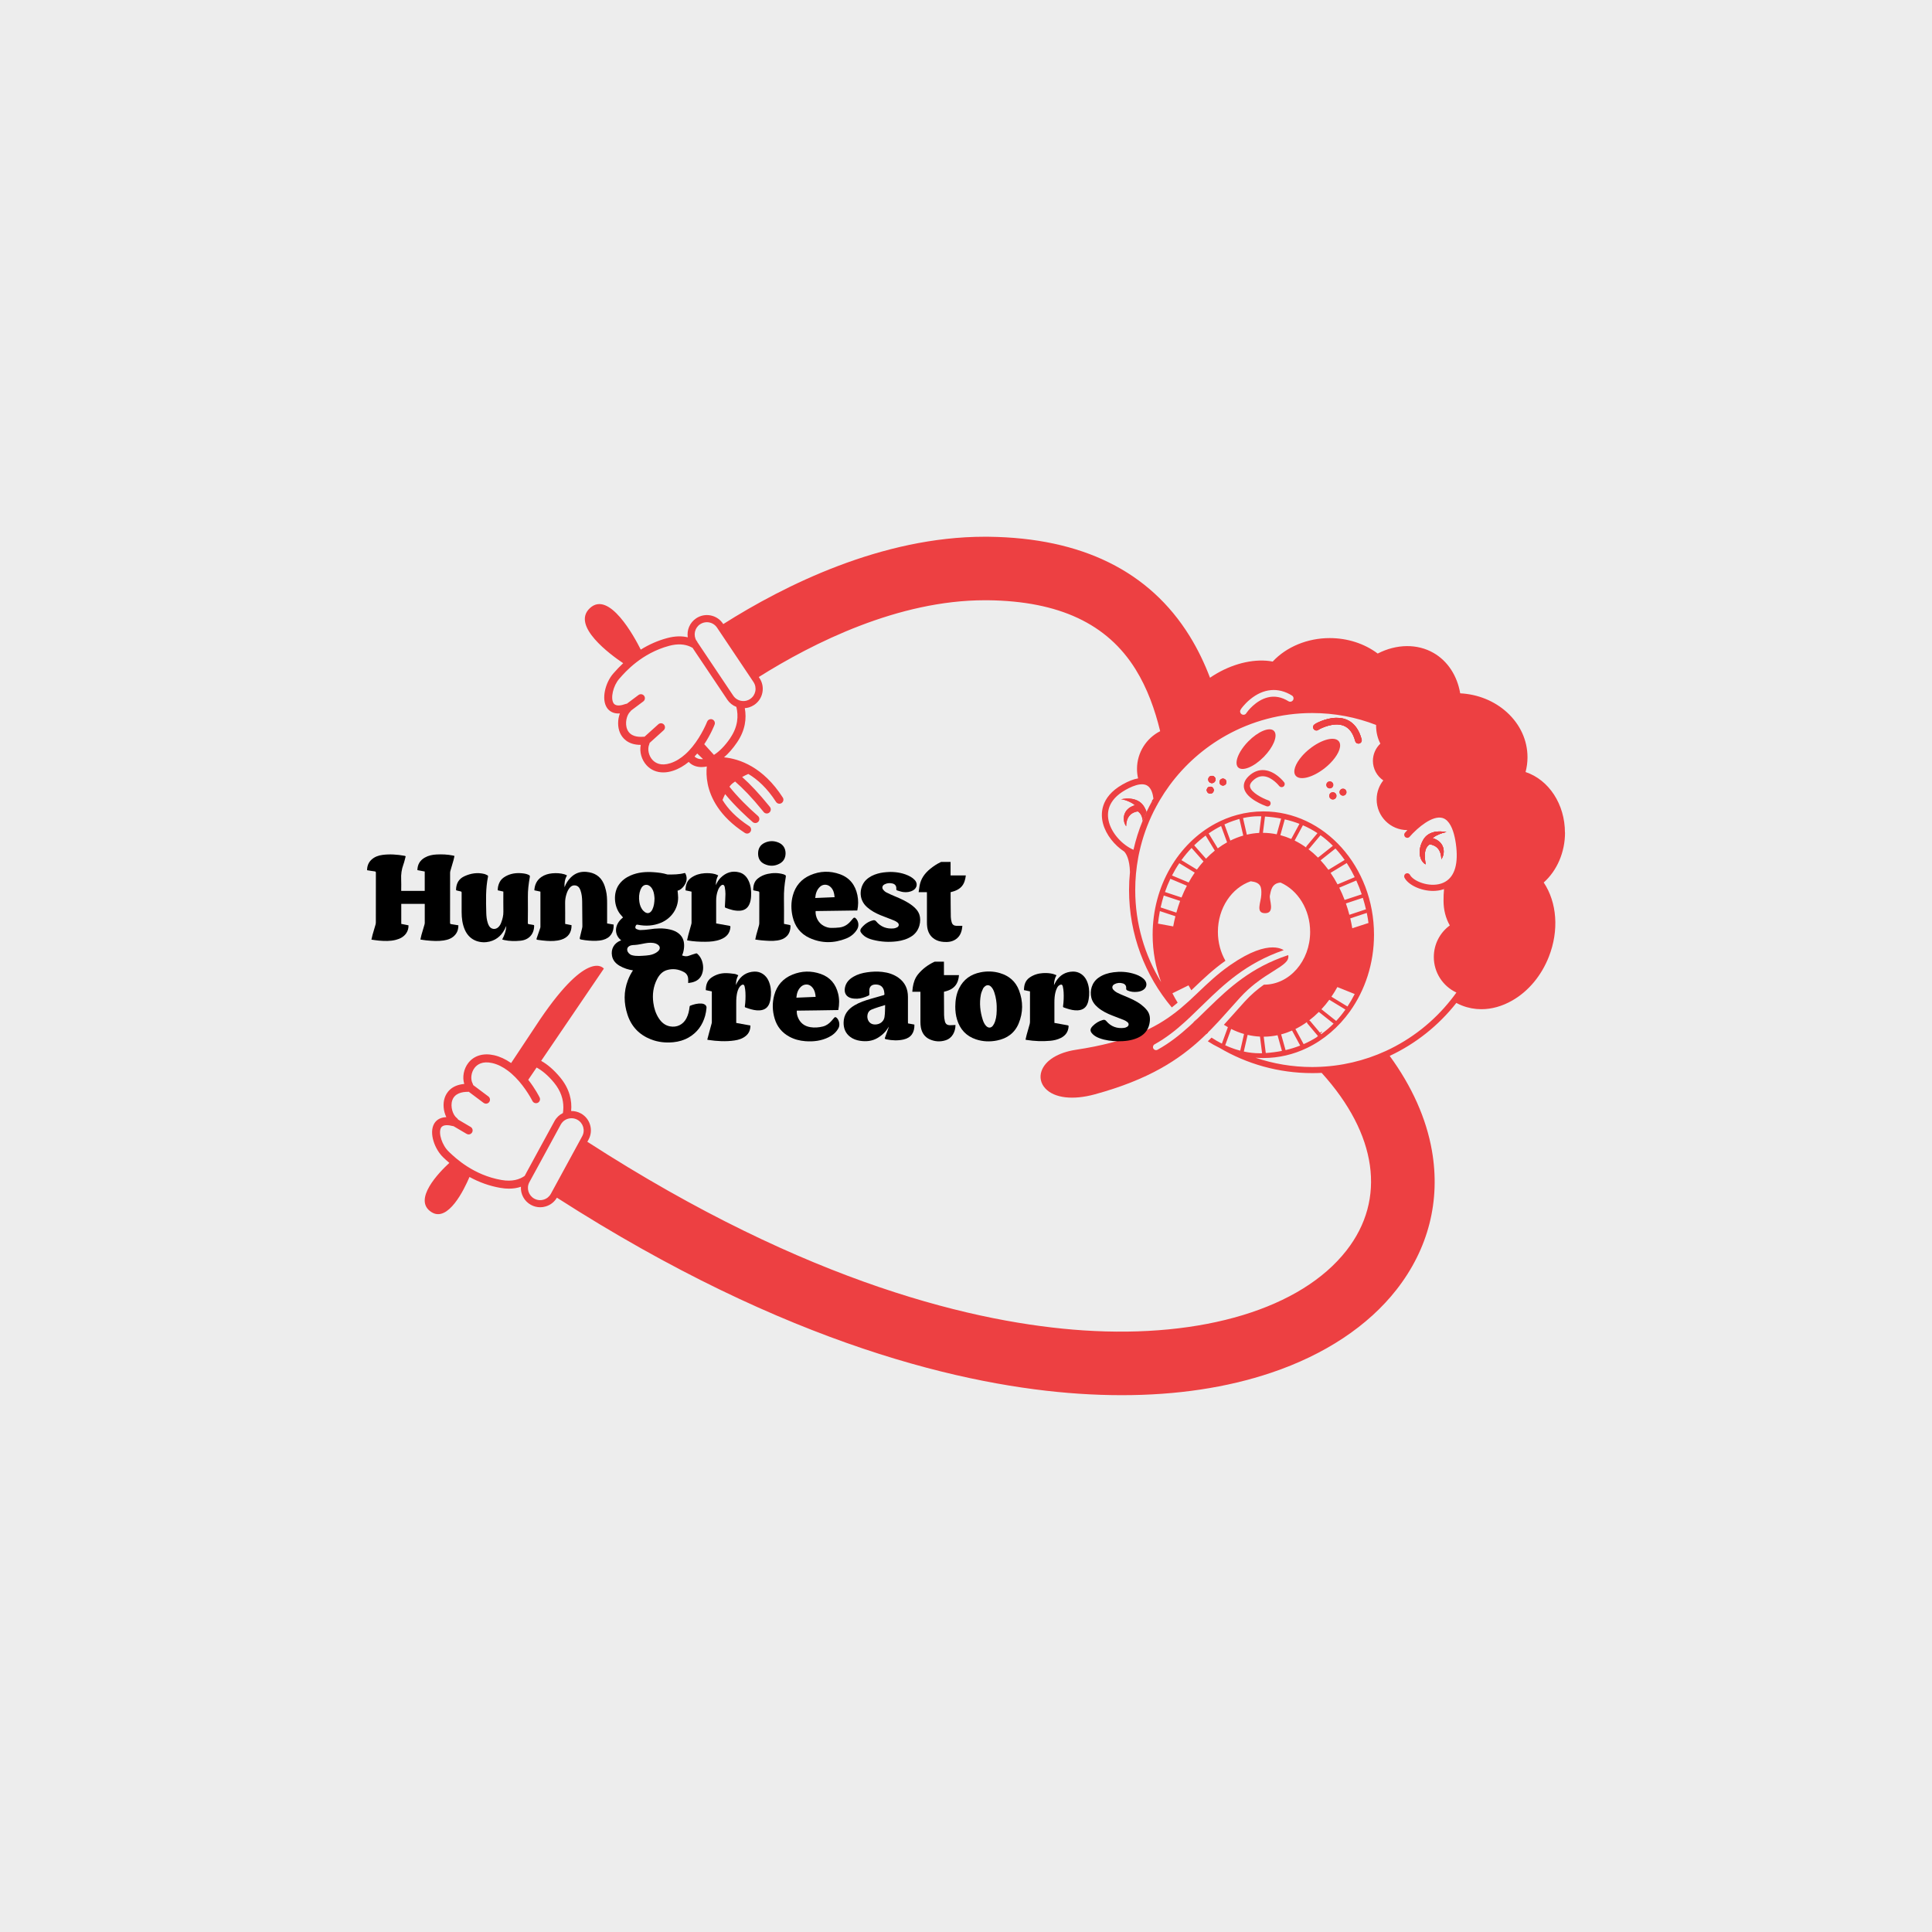 <svg xmlns="http://www.w3.org/2000/svg" id="uuid-c38b273b-079b-4a66-83a2-e129488ade1c" viewBox="0 0 1000 1000"><rect width="1000" height="1000" style="fill:#ededed;"></rect><path d="M682.26,536.37c-.17.12-.34.22-.52.33l.42-.45.1.12Z" style="fill:#ed4042;"></path><path d="M278.91,599.28s-.1,0-.14.01l.13-.24v.23Z" style="fill:#ed4042;"></path><path d="M278.91,599.28s-.1,0-.14.01l.13-.24v.23Z" style="fill:#ed4042;"></path><path d="M278.91,599.28s-.1,0-.14.01l.13-.24v.23Z" style="fill:#ed4042;"></path><path d="M278.9,599.04l-.13.24s.1-.01.13-.01v-.23Z" style="fill:#ed4042;"></path><line x1="235.45" y1="580.93" x2="242.56" y2="585.11" style="fill:#ed4042;"></line><line x1="243.08" y1="562.86" x2="251.53" y2="569.2" style="fill:#ed4042;"></line><path d="M627.35,410.52c-.85.52-1.95.24-2.47-.61-.52-.85-.24-1.95.61-2.47.84-.51,1.95-.24,2.47.61.52.85.24,1.95-.61,2.47Z" style="fill:#ed4042;"></path><path d="M628.24,405.06c-.89.54-2.04.25-2.58-.63-.54-.89-.25-2.04.63-2.58.89-.54,2.04-.25,2.58.63.54.89.25,2.04-.63,2.58Z" style="fill:#ed4042;"></path><path d="M633.93,406.34c-.85.52-1.95.25-2.47-.6-.17-.27-.25-.57-.26-.87v-.04c0-.38.12-.77.34-1.09.13-.19.31-.34.52-.47.85-.52,1.96-.24,2.47.61.52.85.24,1.95-.61,2.47Z" style="fill:#ed4042;"></path><path d="M360.51,331.7c.03.06.08.13.12.2l.12.17c.06-.04.12-.08.17-.11-.13-.09-.27-.17-.41-.26Z" style="fill:#ed4042;"></path><path d="M360.92,331.95c-.06.04-.12.08-.17.11l-.12-.17c-.04-.06-.08-.13-.12-.2.14.08.27.17.41.26Z" style="fill:#ed4042;"></path><line x1="325.08" y1="366.39" x2="331.74" y2="361.41" style="fill:#ed4042;"></line><line x1="334.29" y1="383.52" x2="342.13" y2="376.44" style="fill:#ed4042;"></line><path d="M597.19,415.47c-.31-.23-.61-.47-.91-.73.25-.44.5-.88.75-1.32.08.67.13,1.36.16,2.04Z" style="fill:#ed4042;"></path><path d="M627.35,410.52c-.85.52-1.95.24-2.47-.61-.52-.85-.24-1.95.61-2.47.84-.51,1.95-.24,2.47.61.52.85.24,1.95-.61,2.47Z" style="fill:#ed4042;"></path><path d="M628.24,405.06c-.89.54-2.04.25-2.58-.63-.54-.89-.25-2.04.63-2.58.89-.54,2.04-.25,2.58.63.54.89.25,2.04-.63,2.58Z" style="fill:#ed4042;"></path><path d="M631.55,403.74c-.1.38-.22.72-.34,1.09,0-.38.12-.77.34-1.09Z" style="fill:#ed4042;"></path><path d="M703.57,384.83c-.15.04-.3.06-.45.06-.76,0-1.46-.52-1.67-1.29-1.12-4.24-3.18-6.94-6.11-8.03-5.05-1.87-11.6,1.32-12.84,2.12-.51.43-1.25.55-1.88.24-.72-.35-1.1-1.14-.93-1.92.12-.55.27-1.23,4.17-2.79,1.83-.73,4.64-1.62,7.64-1.68,4.71-.1,10.79,1.76,13.28,11.18.24.92-.31,1.86-1.23,2.11Z" style="fill:#ed4042;"></path><path d="M747.48,459.6c-.03.2-.04.39-.06.59-.17.06-.34.13-.51.18.19-.26.38-.52.57-.77Z" style="fill:#ed4042;"></path><path d="M592.34,417.78c.47.84.84,1.67,1.11,2.46-.72,1.51-1.39,3.05-2.03,4.6-.15-2.03-.82-3.75-2.49-4.86-2.24.33-5.91,1.64-6.03,7.7-2.08-2.78-2.13-8.95,4.5-10.9-1.73-1.71-6.24-3.23-7.23-3.05,0,0,8.62-2.31,12.17,4.06Z" style="fill:#ed4042;"></path><path d="M597.19,415.47c-.31-.23-.61-.47-.91-.73.25-.44.5-.88.75-1.32.08.67.13,1.36.16,2.04Z" style="fill:#ed4042;"></path><path d="M598.8,416.58v.2c.03-.05.05-.1.08-.15-.03-.01-.06-.03-.08-.05Z" style="fill:#ed4042;"></path><path d="M682.26,536.37c-.17.12-.34.22-.52.33l.42-.45.1.12Z" style="fill:#ed4042;"></path><path d="M684.36,533.85l-.89.98-.15-.19c.35-.26.7-.52,1.05-.79Z" style="fill:#ed4042;"></path><path d="M632.7,539.58s-.03-.01-.04-.02h0s.03.01.04.02Z" style="fill:#ed4042;"></path><path d="M624.43,535.19l-.03.06s0,0-.01-.01c.01-.01.03-.03.04-.04Z" style="fill:#ed4042;"></path><path d="M625.08,534.56c-.1.1-.21.21-.32.31-.1.11-.21.21-.32.32l.23-.38.24-.38c.06.04.12.09.17.13Z" style="fill:#ed4042;"></path><path d="M630.81,528.62c-.12.13-.22.24-.34.37l.26-.43s.06.04.08.06Z" style="fill:#ed4042;"></path><path d="M615.75,526.69s-.01.02-.03.03c-.12-.13-.24-.27-.36-.41.13.13.26.25.39.38Z" style="fill:#ed4042;"></path><path d="M619.71,527.35l-1.47,1.65-.17.2c-.05-.05-.1-.1-.16-.15.07-.06.13-.12.19-.17.53-.5,1.07-1.02,1.61-1.53Z" style="fill:#ed4042;"></path><path d="M609.97,523.09c-.06-.05-.1-.11-.15-.16,0,0,.01,0,.02-.02.04.06.08.12.13.18Z" style="fill:#ed4042;"></path><path d="M623.56,431.59c-.08.06-.17.12-.25.18.08-.07.16-.13.24-.19t0,.01Z" style="fill:#ed4042;"></path><path d="M636.81,436.15c-.1.17-.27.31-.47.38-.11.04-.22.06-.33.06h-.03c.27-.15.55-.3.82-.44Z" style="fill:#ed4042;"></path><path d="M706.6,463.68c-.06-.22-.13-.43-.2-.64.06.08.12.18.15.29.04.12.05.24.04.36Z" style="fill:#ed4042;"></path><path d="M689.21,404.7c-.86-.5-1.96-.2-2.46.66-.5.86-.2,1.96.66,2.46.86.49,1.96.2,2.45-.66.5-.86.2-1.96-.65-2.46ZM690.82,410.31c-.89-.52-2.05-.22-2.56.68-.52.89-.21,2.04.68,2.56.89.52,2.04.21,2.55-.68.53-.89.22-2.04-.68-2.56ZM696.04,408.46c-.86-.49-1.97-.2-2.46.66-.5.86-.2,1.96.65,2.46.86.5,1.97.2,2.46-.66.5-.86.2-1.96-.65-2.46ZM704.8,382.72c-2.5-9.42-8.58-11.28-13.28-11.18-3,.06-5.81.95-7.64,1.68-3.9,1.56-4.05,2.24-4.17,2.79-.17.78.21,1.57.93,1.92.64.31,1.37.19,1.88-.24,1.23-.8,7.78-3.99,12.84-2.12,2.93,1.09,4.99,3.79,6.11,8.03.2.77.9,1.29,1.66,1.29.15,0,.29-.02.45-.06.92-.24,1.46-1.19,1.23-2.11ZM746.9,460.36c.17-.05.34-.12.52-.18.02-.2.04-.39.06-.59-.19.25-.38.5-.57.77ZM748.77,430.76s-3.39-.91-6.8-.01c-2.02.53-4.05,1.7-5.37,4.07-3.55,6.36-1.1,11.48,1.35,12.57-.73-4.29-.98-8.34,2.06-10.37,2.24.33,5.91,1.64,6.03,7.7,2.08-2.78,2.12-8.95-4.5-10.9.5-.49,1.22-.96,2.03-1.39,2-1.05,4.5-1.79,5.2-1.67ZM634.54,403.87c-.52-.85-1.62-1.12-2.47-.61-.21.13-.38.29-.52.47-.23.32-.35.7-.34,1.09v.04c.01.3.09.6.26.87.51.85,1.61,1.12,2.47.6.85-.51,1.12-1.62.61-2.47ZM598.8,416.58v.2c.03-.05.05-.1.08-.15-.03-.01-.06-.03-.08-.05ZM628.88,402.48c-.54-.88-1.69-1.17-2.58-.63-.88.54-1.17,1.69-.64,2.58.54.88,1.7,1.17,2.58.63.89-.54,1.17-1.69.64-2.58ZM627.96,408.04c-.5-.85-1.62-1.12-2.46-.61-.85.52-1.12,1.62-.61,2.47.52.85,1.62,1.12,2.47.61.85-.52,1.12-1.62.6-2.47Z" style="fill:#ed4042;"></path><path d="M597.03,413.42c-.25.43-.5.87-.75,1.32.29.26.59.5.91.73-.03-.68-.08-1.37-.16-2.04ZM598.8,416.58v.2c.03-.05.05-.1.08-.15-.03-.01-.06-.03-.08-.05ZM614.37,527.64c.05.06.11.12.17.19h.01c-.06-.06-.12-.13-.18-.19ZM615.36,526.32c.12.14.24.27.36.41.01-.01.02-.02.03-.03-.13-.13-.26-.25-.39-.38ZM618.1,528.87c-.06.06-.12.11-.19.17.06.05.11.1.16.15l.17-.2c-.05-.04-.1-.08-.14-.13ZM609.85,522.91s-.01.01-.02.02c.04.05.09.11.15.16-.04-.06-.08-.12-.13-.18ZM632.66,539.56h0s.03.02.04.03c-.01,0-.03-.01-.04-.03ZM624.39,535.23s0,.01.01.01l.03-.06s-.03.03-.04.04ZM624.91,534.42l-.24.38-.23.38c.11-.11.22-.21.32-.32.11-.1.22-.21.32-.31-.05-.04-.11-.09-.17-.13Z" style="fill:#ed4042;"></path><path d="M597.03,413.42c-.25.43-.5.87-.75,1.32.29.26.59.5.91.73-.03-.68-.08-1.37-.16-2.04ZM598.8,416.58v.2c.03-.05.05-.1.08-.15-.03-.01-.06-.03-.08-.05ZM614.37,527.64c.05.06.11.12.17.19h.01c-.06-.06-.12-.13-.18-.19ZM615.36,526.32c.12.14.24.27.36.41.01-.01.02-.02.03-.03-.13-.13-.26-.25-.39-.38ZM618.1,528.87c-.06.06-.12.11-.19.17.06.05.11.1.16.15l.17-.2c-.05-.04-.1-.08-.14-.13ZM609.85,522.91s-.01.01-.02.02c.04.05.09.11.15.16-.04-.06-.08-.12-.13-.18ZM632.66,539.56h0s.03.02.04.03c-.01,0-.03-.01-.04-.03ZM624.39,535.23s0,.01.01.01l.03-.06s-.03.03-.04.04ZM624.91,534.42l-.24.38-.23.38c.11-.11.22-.21.32-.32.11-.1.22-.21.32-.31-.05-.04-.11-.09-.17-.13Z" style="fill:#ed4042;"></path><path d="M682.26,536.37c-.17.12-.34.22-.52.33l.42-.45.1.12Z" style="fill:#ed4042;"></path><path d="M684.36,533.85l-.89.98-.15-.19c.35-.26.7-.52,1.05-.79Z" style="fill:#ed4042;"></path><path d="M632.7,539.58s-.03-.01-.04-.02h0s.03.01.04.02Z" style="fill:#ed4042;"></path><path d="M624.43,535.19l-.03.06s0,0-.01-.01c.01-.01.03-.03.04-.04Z" style="fill:#ed4042;"></path><path d="M625.08,534.56c-.1.1-.21.21-.32.31-.1.11-.21.21-.32.32l.23-.38.24-.38c.06.04.12.09.17.13Z" style="fill:#ed4042;"></path><path d="M630.81,528.62c-.12.13-.22.24-.34.37l.26-.43s.06.04.08.06Z" style="fill:#ed4042;"></path><path d="M614.55,527.81h-.01c-.06-.05-.12-.11-.17-.17.06.06.12.12.18.17Z" style="fill:#ed4042;"></path><path d="M615.75,526.69s-.01.02-.03.03c-.12-.13-.24-.27-.36-.41.13.13.26.25.39.38Z" style="fill:#ed4042;"></path><path d="M619.71,527.35l-1.47,1.65-.17.2c-.05-.05-.1-.1-.16-.15.07-.06.13-.12.19-.17.53-.5,1.07-1.02,1.61-1.53Z" style="fill:#ed4042;"></path><path d="M636.81,436.15c-.1.17-.27.31-.47.38-.11.04-.22.06-.33.06h-.03c.27-.15.55-.3.82-.44Z" style="fill:#ed4042;"></path><path d="M682.16,536.24l-.42.45c.17-.11.34-.22.52-.33l-.1-.12ZM683.32,534.64l.15.19.89-.98c-.34.27-.7.54-1.05.79ZM624.39,535.23s0,.01.01.01l.03-.06s-.03.03-.04.04ZM624.68,534.81l-.23.38c.11-.11.22-.21.32-.32-.04-.02-.06-.04-.09-.06ZM623.56,431.58c-.08.06-.16.12-.24.19.08-.06.16-.12.25-.18t0-.01ZM706.56,463.32c-.04-.11-.09-.2-.15-.29.06.22.13.43.2.65,0-.12,0-.24-.04-.36ZM609.85,522.91s-.01.01-.02.02c.04.05.09.11.15.16-.04-.06-.08-.12-.13-.18ZM613.06,528.52c.1.12.21.25.32.37.01-.01.03-.03.03-.03-.13-.11-.24-.22-.35-.34ZM614.37,527.64c.05.06.11.12.17.19h.01c-.06-.06-.12-.13-.18-.19Z" style="fill:#ed4042;"></path><path d="M623.56,431.59c-.08.06-.17.12-.25.18.08-.07.16-.13.24-.19t0,.01Z" style="fill:#ed4042;"></path><path d="M623.56,431.58c-.08.06-.16.12-.24.19.08-.06.16-.12.25-.18t0-.01ZM706.56,463.32c-.04-.11-.09-.2-.15-.29.06.22.13.43.2.65,0-.12,0-.24-.04-.36ZM635.99,436.59h.03c.11,0,.22-.02.33-.06.2-.08.37-.22.47-.38-.27.14-.56.29-.82.44Z" style="fill:#ed4042;"></path><path d="M810.01,430.96c0-14.68-8.3-27.32-20.38-31.36.66-2.5,1-5.06,1-7.63,0-8.77-3.78-17.04-10.64-23.28-6.48-5.89-15.03-9.36-24.19-9.83-1.55-9.14-6.51-16.71-13.75-20.88-8.4-4.85-19.15-4.73-28.95.29-6.87-5.16-15.65-8-24.86-8-11.47,0-22.41,4.53-29.49,12.15-8.6-1.66-19.32.6-28.89,6.13-1.23.71-2.42,1.46-3.56,2.24-2.8-7.36-6.25-14.63-10.56-21.59-20.74-33.5-55.73-50.79-103.97-51.38-.69,0-1.37-.01-2.06-.01-53.31,0-103.63,25.12-135.34,45.21l-.16-.22c-1.48-2.22-3.76-3.73-6.37-4.25-2.62-.52-5.29.01-7.52,1.5-3.33,2.23-4.89,6.11-4.33,9.82-2.92-.7-6.46-.73-10.7.41-4.77,1.28-9.32,3.28-13.63,5.96-3.34-6.68-16.4-30.78-26.36-21.45-9.75,9.12,10.71,24.08,17.26,28.48-1.66,1.56-3.28,3.23-4.85,5.03l-.29.33c-4.07,4.64-6.32,13.22-3.22,17.77.91,1.33,2.85,3.14,6.65,2.89-1.19,3.15-1.26,7.03.08,10.06,1.07,2.4,3.83,6.2,10.69,6.2h.03c-.73,3.59.4,7.71,3.05,10.59,2.22,2.41,5.22,3.66,8.62,3.66,1.62,0,3.31-.28,5.06-.86,3.01-.98,5.72-2.62,8.1-4.58.82.91,1.92,1.65,3.22,2.11,1.01.36,2.15.56,3.42.56.86,0,1.77-.1,2.72-.3-.24,2.29-.27,5.45.48,9.11,1.39,6.76,5.86,16.65,19.24,25.29.35.22.74.33,1.13.33.68,0,1.35-.33,1.75-.95.62-.96.35-2.25-.62-2.88-6.85-4.43-11.17-9.13-13.85-13.56.33-.83.79-1.91,1.35-3.04,5.25,6.38,11.43,11.99,14.27,14.46.87.75,2.18.66,2.94-.2.75-.87.66-2.18-.2-2.94-5.07-4.41-10.58-9.87-14.77-15.15.52-.72,1.07-1.33,1.63-1.75.39-.29.82-.61,1.29-.94,4,3.45,8.7,8.28,14.16,15.01.26.33.48.59.64.79.4.49,1,.75,1.6.75.47,0,.94-.16,1.33-.49.88-.73,1.01-2.04.27-2.93-.16-.19-.36-.44-.61-.75-4.86-5.98-9.45-10.89-13.73-14.71,1.03-.59,2.11-1.13,3.19-1.58,4.75,2.82,9.75,7.33,14.33,14.45.63.96,1.91,1.25,2.88.63.96-.63,1.25-1.92.63-2.88-10.2-15.86-22.37-20.01-30.41-20.81,2.22-1.91,4.5-4.44,6.72-7.71,4.33-6.35,4.99-12.47,4.02-17.74.75-.05,1.48-.19,2.2-.4.93-.29,1.83-.72,2.66-1.27,2.22-1.49,3.74-3.76,4.25-6.38.52-2.62-.01-5.29-1.51-7.52l-.36-.54c28.2-17.73,72.2-39.74,116.98-39.74.55,0,1.11,0,1.66,0,36.78.45,61.77,12.17,76.42,35.81,6.07,9.8,9.99,20.82,12.7,31.96-7.11,3.62-11.99,11.02-11.99,19.53,0,1.69.19,3.33.56,4.91-2.38.39-5.08,1.46-8.11,3.18-11.71,6.67-11.3,15.6-10.01,20.33,1.56,5.71,5.88,11.07,10.95,14.38,0,0,.01.01.02.02.93,1.01,2.76,3.83,2.94,10.52v.06c-.31,3.05-.47,6.13-.47,9.26,0,23.12,8.33,44.33,22.13,60.8.26-.2.51-.4.76-.61.15-.12.31-.24.45-.36.12-.09.23-.19.34-.28.15-.12.29-.23.43-.35.11-.09.22-.17.32-.26.06-.04.11-.1.17-.14.19-.16.38-.32.56-.48-.96-1.54-1.86-3.15-2.71-4.84l.18-.09,8.15-4.02c.47.87.95,1.72,1.45,2.55.24-.22.47-.45.71-.67.24-.22.48-.45.72-.68.1-.09.19-.18.28-.27,4.75-4.52,9.64-9.19,15.95-13.65-2.47-4.3-3.9-9.45-3.9-14.97,0-12.35,7.15-22.79,16.99-26.18,5.24.63,5.65,2.9,5.48,6.9-.16,4.03-3.12,9.6,1.94,9.62,5.4.02,1.99-6.98,2.5-9.16.49-2.09.75-6.37,5.54-6.68,8.94,3.95,15.29,13.88,15.29,25.51,0,15.09-10.69,27.33-23.87,27.33h-.05c-3.2,2.28-6.62,5.09-10,8.82-1.56,1.71-3.07,3.42-4.59,5.12-1.61,1.8-3.21,3.6-4.83,5.38-.22.24-.44.49-.66.73-.22.24-.43.47-.65.7.68.43,1.37.85,2.08,1.24,0,0,0,.02-.01.03l-2.87,7.85s.03.02.04.03c-.02,0-.03-.01-.04-.02l-.23.63c-1.79-.9-3.59-1.93-5.36-3.1-.17.17-.34.34-.51.5-.06.06-.12.12-.18.18-.03.03-.05.06-.08.08-.2.2-.42.41-.63.61-.08.08-.16.16-.24.24-.1.1-.19.19-.29.27,1.93,1.26,3.93,2.39,5.98,3.38.01,0,.02.01.03.01,14.1,8.32,30.52,13.1,48.06,13.1,1.62,0,3.25-.04,4.87-.12h0c28.67,31.65,33.63,65.34,12.82,91.95-23.44,29.99-74.36,45.43-136.2,41.33-54.03-3.6-142.03-23.57-256.7-97.62l.61-1.11c1.28-2.35,1.57-5.06.81-7.63-.76-2.57-2.47-4.68-4.82-5.96-1.56-.85-3.28-1.26-4.99-1.22.49-5.34-.73-11.37-5.61-17.31-3.42-4.14-6.78-6.92-9.91-8.65l32.45-47.74s-7.77-10.81-32.91,26.12c-8.04,12.12-12.02,18.11-13.97,21.06-.49.73-.86,1.28-1.13,1.69-.11-.08-.22-.16-.34-.24-2.55-1.73-5.38-3.11-8.47-3.81-5.56-1.27-10.44.2-13.38,4.04-2.37,3.1-3.13,7.32-2.06,10.83-6.86.61-9.27,4.66-10.11,7.15-1.07,3.14-.64,6.99.83,10.03-3.79.1-5.57,2.08-6.35,3.49-2.68,4.82.33,13.16,4.82,17.4l.32.3c.91.87,1.83,1.7,2.77,2.49-5.23,4.83-19.19,19.11-9.27,25.46,8.6,5.51,16.94-11.67,19.7-18.18,5.09,2.8,10.42,4.68,15.93,5.64,1.6.28,3.09.41,4.48.41,2.36,0,4.42-.36,6.21-.98-.22,3.75,1.69,7.47,5.2,9.38,1.49.81,3.13,1.23,4.78,1.23.95,0,1.9-.13,2.84-.42,2.46-.72,4.52-2.33,5.81-4.54,119.6,76.79,212.69,97.65,270.29,101.48,7.52.5,14.89.75,22.1.75,28.43,0,54.36-3.89,77.33-11.62,27.72-9.32,50.15-24.2,64.87-43.02,16.51-21.12,22.84-46,18.31-71.97-2.91-16.64-10.34-33.22-21.85-49,13.55-6.34,25.35-15.79,34.5-27.42.96.52,1.94.98,2.98,1.38,3.19,1.25,6.55,1.87,9.96,1.87,5.31,0,10.75-1.5,15.95-4.47,8.42-4.8,15.17-12.9,19.03-22.79,5.26-13.46,4.2-27.98-2.69-38.32,6.92-6.18,11.02-15.72,11.02-25.86ZM361.11,392.58c-.67-.24-1.21-.59-1.6-1.03.48-.5.94-1.02,1.38-1.53.88.89,2.02,1.97,3,2.88-1.03.09-1.97-.02-2.78-.31ZM378.03,381.96c-2.84,4.18-5.76,7.03-8.48,8.77l-5.03-5.53c3.43-5.16,5.22-9.78,5.36-10.16.41-1.07-.13-2.27-1.2-2.68-.27-.1-.56-.15-.83-.13-.8.03-1.54.54-1.85,1.33-.05.11-2.7,6.94-7.64,12.99-.55.67-1.12,1.33-1.73,1.97-.61.65-1.25,1.28-1.92,1.88-2.24,2-4.79,3.67-7.64,4.6-4.95,1.62-7.81-.02-9.34-1.67-1.98-2.15-2.72-5.59-1.71-8,.11-.26.18-.52.2-.78l7.29-6.58c.84-.77.91-2.08.15-2.93-.77-.85-2.08-.92-2.92-.15l-7.13,6.43c-.16-.02-.32-.01-.49,0-2.98.27-6.85-.13-8.42-3.67-1.41-3.17-.34-7.6,1.5-9.3.19-.18.35-.38.48-.59h0s6.29-4.71,6.29-4.71c.92-.68,1.1-1.99.42-2.9-.69-.92-1.98-1.1-2.9-.42l-6.04,4.52h-.01c-.22,0-.44.05-.66.13-2.17.79-4.99,1.37-6.16-.34-1.76-2.57-.27-9.09,2.9-12.69l.3-.34c2.78-3.19,11.26-12.89,25.53-16.73,4.57-1.23,8.09-.8,10.75.35.48.2.94.43,1.37.68h0s.86,1.3.86,1.3l1.18,1.78,1.19,1.76,5.1,7.6,9.27,13.83.35.54c1.17,1.74,2.81,3.04,4.72,3.77h0c1.14,4.67.84,10.23-3.13,16.05ZM390.96,357.77c-.17.83-.49,1.6-.94,2.29-.46.68-1.05,1.27-1.75,1.74-1.12.75-2.43,1.12-3.76,1.06h0c-.33-.01-.65-.05-.97-.12-.49-.1-.96-.25-1.39-.45-1.06-.47-1.98-1.24-2.64-2.24l-.41-.61-10.91-16.28-4.15-6.19-1.18-1.76-2.11-3.16-.12-.17c-.04-.06-.08-.13-.12-.2-1.78-2.87-.98-6.67,1.85-8.56,1.08-.72,2.3-1.07,3.51-1.07,2.04,0,4.04.98,5.26,2.8l.11.16,18.36,27.4.4.61c.95,1.41,1.28,3.08.96,4.74ZM272.32,607.26l-.75,1.38c-2.64,1.87-6.48,3.08-11.97,2.13-14.56-2.52-23.88-11.41-26.96-14.33l-.32-.31c-3.49-3.29-5.56-9.65-4.06-12.37,1.01-1.81,3.87-1.49,6.11-.91.13.03.26.06.37.06h.01l6.77,3.98c.33.19.69.29,1.04.29.72,0,1.41-.37,1.79-1.03.57-.98.25-2.25-.73-2.84l-6.51-3.83c-.16-.31-.38-.59-.68-.81-2-1.52-3.46-5.84-2.34-9.13,1.23-3.65,5.03-4.41,8.01-4.41h.04c.16,0,.33-.01.48-.04h0l7.67,5.75c.38.28.81.42,1.25.42.63,0,1.25-.29,1.66-.83.68-.92.5-2.22-.42-2.91l-7.86-5.89c-.05-.26-.14-.52-.27-.75-1.23-2.31-.82-5.79.97-8.12,1.37-1.79,4.07-3.68,9.15-2.52,2.92.66,5.61,2.09,8.01,3.88.73.53,1.42,1.1,2.09,1.69.65.57,1.29,1.18,1.9,1.8,5.48,5.58,8.75,12.13,8.8,12.24.38.77,1.16,1.21,1.97,1.16.27-.01.54-.08.8-.2,1.03-.5,1.46-1.75.96-2.78-.17-.36-2.24-4.5-5.88-9.13l4.32-6.35c2.81,1.5,5.91,4.04,9.04,7.85,3.56,4.33,4.81,8.7,4.81,12.71,0,1.03-.08,2.03-.23,3-1.84.9-3.36,2.34-4.36,4.18l-8.28,15.17h0s-4.37,8.05-4.37,8.05l-1.02,1.86-1.02,1.88ZM278.91,599.27s-.09,0-.13.01l.13-.24v.23ZM301.35,588.12l-.47.86-15.75,28.92s-.02.02-.02.03c-.81,1.47-2.14,2.54-3.76,3-1.61.48-3.31.3-4.8-.51-2.99-1.63-4.14-5.34-2.63-8.36.03-.07.06-.14.11-.21l1.91-3.51,1.02-1.86,3.57-6.55,9.71-17.85c.58-1.05,1.41-1.9,2.43-2.47.42-.24.87-.42,1.34-.56.31-.1.63-.17.96-.2.27-.04.56-.06.83-.06,1.05,0,2.08.26,3.02.77,3.06,1.67,4.19,5.51,2.52,8.57ZM643.46,365.54c.75-.88,1.97-2.22,3.6-3.55,6.88-5.7,14.58-6.39,21.66-1.98.81.5,1.05,1.57.55,2.38-.5.81-1.56,1.06-2.38.56-3.51-2.18-7.08-2.85-10.64-1.99-6.39,1.56-10.65,7.41-11.07,8.03-.26.56-.82.96-1.48.98-.03,0-.05,0-.08,0-.72,0-1.35-.44-1.62-1.11-.35-.94.01-1.58,1.46-3.32ZM574.01,425.59c-1.28-4.69-.83-11.39,8.51-16.71,2.26-1.28,5.02-2.56,7.48-2.87.36-.04.72-.07,1.06-.07,1.13,0,2.17.25,3.01.86,1.78,1.26,2.62,3.84,2.96,6.63.08.67.13,1.36.16,2.04-.31-.23-.61-.47-.91-.73-1,1.8-1.95,3.63-2.83,5.51-.72,1.51-1.39,3.05-2.03,4.6-1.98,4.82-3.56,9.83-4.73,14.99-5.62-2.43-11.03-8.19-12.69-14.25ZM607.26,479.51c-1.35-.25-4-.74-7.24-1.33-.21-.04-.42-.08-.64-.11.24-2.24.57-4.39.97-6.49l.5.17,7.54,2.5c-.44,1.73-.82,3.49-1.14,5.27ZM608.89,472.38l-7.66-2.54-.49-.16c.47-2.13,1.02-4.18,1.63-6.16l.47.15,8,2.65c-.73,1.97-1.39,3.99-1.96,6.05ZM611.55,464.54l-8.1-2.68-.47-.15c.83-2.4,1.77-4.68,2.8-6.85l.47.2,8.07,3.39s0,0,.01,0c-1.01,1.95-1.94,3.99-2.78,6.09ZM615.22,456.78c-.05-.04-.11-.08-.17-.1l-7.94-3.33-.48-.2c1.16-2.25,2.41-4.37,3.77-6.36.01,0,.03.02.04.03l.42.26,7.53,4.59c-1.12,1.63-2.18,3.35-3.17,5.13ZM619.51,450.08l-7.54-4.59-.47-.28c1.65-2.28,3.41-4.38,5.26-6.3l.38.42,5.79,6.55c-1.19,1.33-2.34,2.73-3.42,4.21ZM624.23,444.46l-5.74-6.49-.3-.34s-.05-.06-.08-.08c1.91-1.87,3.9-3.55,5.93-5.06l.32.52,4.42,7.27c-1.57,1.27-3.1,2.66-4.55,4.18ZM623.32,431.77c.08-.07.16-.13.24-.19t0,.01c-.09.06-.17.11-.25.18ZM630.31,439.11l-4.38-7.2-.33-.53c2.11-1.46,4.27-2.74,6.44-3.83l.24.66,2.84,7.75s0,.02.01.03c-1.65.91-3.26,1.95-4.82,3.12ZM636.34,436.53c-.11.04-.22.06-.33.06h-.03c.27-.15.55-.3.82-.44-.1.17-.27.31-.47.38ZM636.83,435.1l-2.81-7.7-.25-.69c1.51-.7,3.03-1.31,4.53-1.83t.01,0c.79-.28,1.56-.53,2.34-.75.29-.09.58-.17.87-.24l.19.82,1.79,7.78c-2.27.65-4.5,1.52-6.67,2.6ZM652.76,423.17l-1,7.95c-2.15.1-4.29.41-6.4.9l-1.78-7.76-.19-.84c2.78-.61,5.46-.92,7.97-.92.29,0,.57,0,.85.01.21,0,.42.01.63.03l-.08.63ZM653.69,431.08l1-7.91.07-.53c2.88.18,5.68.54,8.35,1.06l-.1.33-2.18,7.8c-2.33-.49-4.72-.75-7.14-.76ZM668.35,434.25c-1.83-.8-3.72-1.46-5.64-1.97l2.2-7.86.09-.32c2.64.6,5.17,1.38,7.6,2.32l-.21.38-4.04,7.43ZM676.07,438.67c-1.92-1.38-3.92-2.59-5.97-3.61l4.06-7.48.22-.42c2.64,1.14,5.16,2.5,7.53,4.07l-.38.47-5.25,6.25c-.18.21-.26.47-.22.73ZM677.18,439.5c.22-.04.42-.15.56-.33l5.36-6.39.4-.47c2.26,1.62,4.4,3.45,6.4,5.47l-.45.36-7.13,5.66s-.08.08-.11.11c-1.61-1.62-3.28-3.09-5.03-4.43ZM707.03,470.66c-.06,0-.1.02-.15.04l-.17.05h0s-8.28,2.75-8.28,2.75c-.52-2.01-1.12-3.97-1.79-5.88l8.6-2.85.17-.06c.67,2.16,1.19,4.16,1.6,5.95ZM706.41,463.04c.06.08.12.18.15.29.04.12.04.24.04.36-.06-.22-.13-.43-.2-.65ZM689.14,515.89c1.09-1.58,2.12-3.25,3.08-4.99l8.4,3.38.57.23c-1.07,2.12-2.31,4.29-3.74,6.46-.04-.04-.1-.08-.15-.11l-.45-.27-7.71-4.69ZM696.39,522.54c-1.42,2.01-3.01,3.99-4.79,5.9l-.65-.52-.64-.5-6.34-5.03c1.44-1.53,2.79-3.17,4.07-4.92l7.33,4.46.39.24.56.34s.06.03.08.04ZM699.94,480.47c-.3-1.74-.64-3.44-1.03-5.12l8.16-2.7.38-.13c.5,2.43.76,4.27.87,5.22l-.59.19-7.78,2.53ZM704.68,462.94l-8.7,2.87c-.83-2.2-1.77-4.32-2.78-6.35l8.66-3.65h.01c.06-.03.1-.05.14-.07,1.12,2.47,2.05,4.87,2.82,7.15l-.15.05ZM701.2,454.03s-.04,0-.06.02l-.11.04-8.72,3.66c-1.1-2.09-2.32-4.07-3.61-5.96l8.07-4.9.12-.08c.06-.04.12-.08.16-.12.9,1.37,1.76,2.8,2.58,4.29.56,1.02,1.09,2.04,1.57,3.05h0ZM695.9,445.17l-.24.14-8.07,4.91c-1.28-1.74-2.64-3.39-4.06-4.92l7.28-5.77.42-.34c1.69,1.83,3.28,3.81,4.76,5.93-.04.01-.06.03-.1.05ZM682.64,523.76s.06.07.09.1l6.26,4.97.59.47.68.53c-1.92,1.93-4.06,3.76-6.41,5.45l-.38-.45-.15-.19-5.16-6.14c-.14-.17-.33-.28-.54-.33,1.74-1.33,3.42-2.8,5.02-4.41ZM676.47,529.02c-.03.25.04.5.22.71l5.06,6.02.42.5.1.12c-.17.11-.34.22-.52.33-2.15,1.39-4.48,2.64-6.99,3.74l-.31-.57-3.94-7.26c2.05-1.01,4.04-2.21,5.96-3.59ZM668.77,533.42l3.92,7.22.29.54c-2.36.93-4.89,1.72-7.58,2.36l-.13-.47-2.15-7.68c1.91-.5,3.79-1.16,5.64-1.97ZM661.26,535.83l2.13,7.65.13.47c-2.62.52-5.4.89-8.35,1.09l-.09-.63-.98-7.82c2.41-.01,4.8-.27,7.15-.76ZM641.94,543.82c-.26-.06-.53-.14-.8-.22-.45-.13-.91-.26-1.37-.4-.34-.11-.69-.22-1.03-.34-1.52-.52-3.04-1.12-4.57-1.82l.18-.5.06-.17,2.84-7.78c2.17,1.08,4.39,1.95,6.66,2.6l-1.78,7.8-.19.84ZM643.99,543.4l1.78-7.75c2.1.49,4.23.79,6.39.89l1,7.87.09.72c-.22.01-.43.02-.63.03-.29,0-.58,0-.87,0-2.51,0-5.19-.29-7.95-.89l.2-.86ZM726.98,454.33c1.92,3.68,8.39,6.81,14.77,6.81,1.74,0,3.49-.24,5.12-.76.02,0,.03,0,.04-.01.19-.26.39-.52.57-.77-.02.2-.04.39-.06.59-.2,2-.25,4.06-.25,6.12,0,4.59,1.12,8.94,3.24,12.69-5.21,3.82-8.27,9.82-8.27,16.36,0,7.93,4.61,15.07,11.69,18.37-.9,1.27-1.84,2.52-2.82,3.74-8.94,11.29-20.48,20.43-33.71,26.51-11.04,5.07-23.27,8.01-36.13,8.28h0c-.66.02-1.31.03-1.97.03-10.27,0-20.14-1.7-29.35-4.82,1.33.11,2.68.16,4.04.16,8.01,0,15.63-1.84,22.56-5.17h0c8.79-4.22,16.44-10.81,22.33-19.05,7.76-10.89,12.4-24.66,12.4-39.61,0-35.19-25.7-63.82-57.29-63.82-4.67,0-9.21.63-13.55,1.81-3.88,1.05-7.61,2.54-11.14,4.43h0c-19.27,10.29-32.6,32.24-32.6,57.58,0,8.7,1.57,17,4.41,24.56-8.51-13.9-13.42-30.23-13.42-47.68,0-5.72.53-11.32,1.54-16.74.1-.52.19-1.05.3-1.57.12-.52.22-1.03.34-1.55,1.6-7.25,4.08-14.18,7.29-20.67h0s0-.02,0-.02c.56-1.13,1.14-2.23,1.75-3.33v-.2s.05.04.08.05c.45-.86.95-1.69,1.44-2.52h0c1.56-2.64,3.24-5.18,5.04-7.63,7.76-10.56,17.74-19.39,29.24-25.83,13.21-7.39,28.42-11.6,44.6-11.6,11.64,0,22.79,2.18,33.05,6.17,0,.13,0,.26,0,.38,0,3.33.78,6.58,2.21,9.28-2.44,2.3-3.86,5.54-3.86,8.91,0,4.09,2.06,7.88,5.38,10.13-1,1.25-1.79,2.62-2.36,4.09-.72,1.81-1.08,3.76-1.08,5.77,0,8.75,7.11,15.86,15.85,15.86h.04c-.72.76-1.17,1.28-1.25,1.38-.57.67-.49,1.68.18,2.25.3.26.67.38,1.03.38.46,0,.91-.19,1.23-.56.84-.99,2.21-2.43,3.86-3.9,2.57-2.29,5.84-4.67,8.93-5.62,1.49-.45,2.93-.57,4.23-.2.93.27,1.75.8,2.46,1.51,2.59,2.57,3.85,7.59,4.44,11.82,1.42,10.07-.49,16.82-5.55,19.7-.65.37-1.35.68-2.1.92-6.39,2.04-14.43-1.3-16.09-4.49-.29-.54-.85-.86-1.42-.86-.24,0-.49.06-.73.18-.79.41-1.09,1.37-.68,2.16Z" style="fill:#ed4042;"></path><line x1="653.84" y1="422.25" x2="653.79" y2="422.59" style="fill:#ed4042;"></line><line x1="664.3" y1="423.04" x2="664.06" y2="423.9" style="fill:#ed4042;"></line><line x1="661.78" y1="432.05" x2="661.64" y2="432.57" style="fill:#ed4042;"></line><line x1="673.88" y1="426.08" x2="673.5" y2="426.79" style="fill:#ed4042;"></line><line x1="669.23" y1="434.64" x2="669.16" y2="434.77" style="fill:#ed4042;"></line><line x1="683.37" y1="430.99" x2="683.37" y2="431" style="fill:#ed4042;"></line><line x1="682.32" y1="432.24" x2="677.01" y2="438.56" style="fill:#ed4042;"></line><line x1="690.67" y1="438.42" x2="690.58" y2="438.49" style="fill:#ed4042;"></line><line x1="690.14" y1="438.83" x2="682.92" y2="444.57" style="fill:#ed4042;"></line><line x1="696.4" y1="445.99" x2="696.22" y2="446.1" style="fill:#ed4042;"></line><line x1="688.15" y1="451.01" x2="687.94" y2="451.13" style="fill:#ed4042;"></line><line x1="619.39" y1="451.13" x2="618.94" y2="450.86" style="fill:#ed4042;"></line><line x1="701.51" y1="454.93" x2="701.45" y2="454.95" style="fill:#ed4042;"></line><line x1="692.77" y1="458.61" x2="692.39" y2="458.77" style="fill:#ed4042;"></line><line x1="705.65" y1="463.63" x2="705.13" y2="463.8" style="fill:#ed4042;"></line><line x1="696.33" y1="466.72" x2="696.26" y2="466.74" style="fill:#ed4042;"></line><path d="M706.6,463.68c-.06-.22-.13-.43-.2-.64.06.08.12.18.15.29.04.12.05.24.04.36Z" style="fill:#ed4042;"></path><line x1="707.18" y1="471.6" x2="706.9" y2="471.7" style="fill:#ed4042;"></line><line x1="698.68" y1="474.42" x2="697.79" y2="474.72" style="fill:#ed4042;"></line><line x1="606.2" y1="454" x2="605.56" y2="453.73" style="fill:#ed4042;"></line><line x1="614.68" y1="457.56" x2="606.68" y2="454.2" style="fill:#ed4042;"></line><line x1="602.67" y1="462.62" x2="602.12" y2="462.43" style="fill:#ed4042;"></line><line x1="611.51" y1="465.55" x2="611.18" y2="465.44" style="fill:#ed4042;"></line><line x1="600.54" y1="470.62" x2="599.88" y2="470.41" style="fill:#ed4042;"></line><line x1="609.27" y1="473.52" x2="608.63" y2="473.31" style="fill:#ed4042;"></line><line x1="642.45" y1="423.65" x2="642.3" y2="422.98" style="fill:#ed4042;"></line><line x1="644.51" y1="432.63" x2="644.42" y2="432.25" style="fill:#ed4042;"></line><line x1="632.9" y1="427.12" x2="632.62" y2="426.34" style="fill:#ed4042;"></line><line x1="636.01" y1="435.63" x2="635.98" y2="435.53" style="fill:#ed4042;"></line><path d="M636.81,436.15c-.1.17-.27.31-.47.38-.11.04-.22.06-.33.06h-.03c.27-.15.55-.3.82-.44Z" style="fill:#ed4042;"></path><line x1="624.82" y1="431.93" x2="624.5" y2="431.41" style="fill:#ed4042;"></line><line x1="629.64" y1="439.86" x2="629.54" y2="439.68" style="fill:#ed4042;"></line><line x1="617.81" y1="438.64" x2="617.47" y2="438.27" style="fill:#ed4042;"></line><line x1="624.02" y1="445.67" x2="623.57" y2="445.16" style="fill:#ed4042;"></line><path d="M615.75,526.69s-.01.02-.03.03c-.12-.13-.24-.27-.36-.41.13.13.26.25.39.38Z" style="fill:#ed4042;"></path><path d="M619.71,527.35l-1.47,1.65-.17.2c-.05-.05-.1-.1-.16-.15.07-.06.13-.12.19-.17.53-.5,1.07-1.02,1.61-1.53Z" style="fill:#ed4042;"></path><path d="M632.7,539.58s-.03-.01-.04-.02h0s.03.01.04.02Z" style="fill:#ed4042;"></path><path d="M624.43,535.19l-.03.06s0,0-.01-.01c.01-.01.03-.03.04-.04Z" style="fill:#ed4042;"></path><path d="M625.08,534.56c-.1.1-.21.21-.32.31-.1.11-.21.21-.32.32l.23-.38.24-.38c.06.04.12.09.17.13Z" style="fill:#ed4042;"></path><path d="M630.81,528.62c-.12.13-.22.24-.34.37l.26-.43s.06.04.08.06Z" style="fill:#ed4042;"></path><path d="M682.26,536.37c-.17.12-.34.22-.52.33l.42-.45.1.12Z" style="fill:#ed4042;"></path><path d="M684.36,533.85l-.89.98-.15-.19c.35-.26.7-.52,1.05-.79Z" style="fill:#ed4042;"></path><path d="M614.37,527.64c.05.06.11.12.17.19h.01c-.06-.06-.12-.13-.18-.19Z" style="fill:#ed4042;"></path><line x1="654.25" y1="545.42" x2="654.21" y2="545.08" style="fill:#ed4042;"></line><line x1="664.71" y1="544.64" x2="664.46" y2="543.75" style="fill:#ed4042;"></line><line x1="662.19" y1="535.62" x2="662.04" y2="535.11" style="fill:#ed4042;"></line><line x1="674.29" y1="541.6" x2="673.87" y2="540.82" style="fill:#ed4042;"></line><line x1="669.64" y1="533.03" x2="669.57" y2="532.9" style="fill:#ed4042;"></line><line x1="683.79" y1="536.68" x2="683.71" y2="536.59" style="fill:#ed4042;"></line><line x1="682.54" y1="535.2" x2="677.42" y2="529.11" style="fill:#ed4042;"></line><line x1="691.08" y1="529.26" x2="690.94" y2="529.14" style="fill:#ed4042;"></line><line x1="689.65" y1="528.12" x2="683.33" y2="523.11" style="fill:#ed4042;"></line><line x1="696.81" y1="521.68" x2="696.31" y2="521.38" style="fill:#ed4042;"></line><line x1="688.59" y1="516.68" x2="688.36" y2="516.54" style="fill:#ed4042;"></line><line x1="611.57" y1="521.54" x2="611.36" y2="521.68" style="fill:#ed4042;"></line><line x1="619.81" y1="516.54" x2="619.36" y2="516.8" style="fill:#ed4042;"></line><line x1="642.86" y1="544.05" x2="642.71" y2="544.69" style="fill:#ed4042;"></line><line x1="644.93" y1="535.05" x2="644.84" y2="535.43" style="fill:#ed4042;"></line><line x1="633.29" y1="540.62" x2="633.03" y2="541.33" style="fill:#ed4042;"></line><line x1="636.43" y1="532.04" x2="636.39" y2="532.14" style="fill:#ed4042;"></line><path d="M632.7,539.58s-.03-.01-.04-.02h0s.03.01.04.02Z" style="fill:#ed4042;"></path><line x1="625.18" y1="535.82" x2="624.91" y2="536.26" style="fill:#ed4042;"></line><line x1="630.05" y1="527.81" x2="629.95" y2="527.97" style="fill:#ed4042;"></line><path d="M625.08,534.56c-.1.1-.21.21-.32.31-.1.11-.21.21-.32.32l.23-.38.24-.38c.06.04.12.09.17.13Z" style="fill:#ed4042;"></path><line x1="618.07" y1="529.2" x2="617.88" y2="529.41" style="fill:#ed4042;"></line><line x1="624.44" y1="522" x2="623.99" y2="522.5" style="fill:#ed4042;"></line><path d="M619.71,527.35l-1.47,1.65-.17.2c-.05-.05-.1-.1-.16-.15.07-.06.13-.12.19-.17.53-.5,1.07-1.02,1.61-1.53Z" style="fill:#ed4042;"></path><path d="M689.7,393.77h0c-1.12,1.29-2.45,2.57-3.96,3.77-6.17,4.9-12.94,6.67-15.12,3.93-1.65-2.06-.2-6.11,3.26-10.08,1.12-1.29,2.45-2.57,3.97-3.77,6.17-4.91,12.93-6.67,15.12-3.93,1.65,2.07.2,6.12-3.26,10.08Z" style="fill:#ed4042;"></path><path d="M659.37,384.27c-.98,2.34-2.78,4.98-5.19,7.45-5.11,5.22-11.07,7.68-13.31,5.49-.75-.73-.98-1.88-.78-3.3.4-2.82,2.57-6.65,5.98-10.13,5.11-5.22,11.07-7.68,13.3-5.49,1.18,1.16,1.09,3.37,0,5.97Z" style="fill:#ed4042;"></path><path d="M664.33,407.1c-.57.44-1.35.43-1.91.02-.12-.08-.23-.19-.33-.31-.06-.08-3.64-4.64-7.97-5.01-1.96-.17-3.76.54-5.51,2.15-1.91,1.76-1.67,2.94-1.58,3.34.59,2.87,6.19,5.83,9.58,7.02.15.05.29.13.42.22.56.4.8,1.14.56,1.82-.23.66-.84,1.07-1.5,1.07-.18,0-.36-.03-.53-.09-1.07-.38-10.51-3.83-11.65-9.39-.31-1.53-.13-3.87,2.55-6.34,2.42-2.22,5.1-3.23,7.96-2.98,5.75.5,10.04,6.01,10.22,6.25.54.7.4,1.7-.3,2.24Z" style="fill:#ed4042;"></path><path d="M703.57,384.83c-.15.04-.3.06-.45.06-.76,0-1.46-.52-1.67-1.29-1.12-4.24-3.18-6.94-6.11-8.03-5.05-1.87-11.6,1.32-12.84,2.12-.51.43-1.25.55-1.88.24-.72-.35-1.1-1.14-.93-1.92.12-.55.27-1.23,4.17-2.79,1.83-.73,4.64-1.62,7.64-1.68,4.71-.1,10.79,1.76,13.28,11.18.24.92-.31,1.86-1.23,2.11Z" style="fill:#ed4042;"></path><path d="M741.97,430.75c.48.61,1.01,1.16,1.6,1.68,2-1.05,4.5-1.79,5.2-1.67,0,0-3.39-.91-6.8-.01Z" style="fill:#ed4042;"></path><path d="M743.56,432.43c-.8.42-1.53.89-2.03,1.39,6.62,1.95,6.58,8.12,4.5,10.9-.12-6.06-3.79-7.38-6.03-7.7-3.05,2.03-2.79,6.09-2.06,10.37-2.45-1.09-4.9-6.21-1.35-12.57,1.32-2.37,3.35-3.54,5.38-4.07,3.4-.89,6.8.01,6.8.01-.7-.13-3.2.61-5.2,1.67Z" style="fill:#ed4042;"></path><path d="M747.48,459.6c-.03.2-.04.39-.06.59-.17.06-.34.13-.51.18.19-.26.38-.52.57-.77Z" style="fill:#ed4042;"></path><path d="M593.45,420.24c-.72,1.51-1.39,3.05-2.03,4.6-.15-2.03-.82-3.75-2.49-4.86-2.24.33-5.91,1.64-6.03,7.7-2.08-2.78-2.13-8.95,4.5-10.9-1.73-1.71-6.24-3.23-7.23-3.05,0,0,8.62-2.31,12.17,4.06.47.84.84,1.67,1.11,2.46Z" style="fill:#ed4042;"></path><path d="M743.56,432.43c-.8.42-1.53.89-2.03,1.39,6.62,1.95,6.58,8.12,4.5,10.9-.12-6.06-3.79-7.38-6.03-7.7-3.05,2.03-2.79,6.09-2.06,10.37-2.45-1.09-4.9-6.21-1.35-12.57,1.32-2.37,3.35-3.54,5.38-4.07,3.4-.89,6.8.01,6.8.01-.7-.13-3.2.61-5.2,1.67Z" style="fill:#ed4042;"></path><path d="M659.04,502.7c-2.7,1.69-5.98,3.74-9.45,6.47-2.53,1.99-5.16,4.35-7.76,7.2-1.55,1.72-3.08,3.43-4.6,5.13-1.7,1.91-3.39,3.81-5.12,5.69-.21.24-.43.49-.66.73-.22.24-.43.47-.64.7-.03-.02-.05-.04-.08-.06l-.26.43h-.01c-1.02,1.11-2.06,2.21-3.13,3.3h0c-.73.76-1.48,1.51-2.24,2.26-.05-.04-.11-.09-.17-.13l-.24.38-.23.38h-.01s-.03.03-.04.04c-.16.16-.32.32-.49.48-.06.06-.12.12-.19.19-.04.04-.08.08-.13.12-.19.19-.38.37-.59.56-.07.08-.15.15-.23.23-.12.1-.22.2-.33.31-12.14,11.4-27.77,21.66-55.75,29.31-11.36,3.11-20.94,1.97-25.62-3.03-2.37-2.54-3.09-5.82-1.98-9.02,1.91-5.5,8.55-9.6,17.76-11,27.07-4.1,41.17-11.23,51.77-19.48l.46-.36c.26-.2.5-.4.75-.6.04.05.09.11.15.16-.04-.06-.08-.12-.13-.18l.46-.36c.09-.08.2-.17.29-.24,0,0,.01-.01.02-.01l.48-.4c.08-.06.16-.13.24-.2.07-.06.14-.12.22-.19,1.33-1.13,2.64-2.29,3.92-3.44t.01-.01c.97-.89,1.93-1.79,2.88-2.7.24-.22.46-.44.7-.66.24-.22.47-.44.71-.66.25-.24.5-.49.76-.73,4.64-4.42,9.43-8.98,15.5-13.28.26-.19.51-.36.78-.55,10.4-7.22,17.42-9.11,21.91-9.11,2.13,0,3.68.42,4.77.91.35.15.67.33.96.51-9.77,3.38-17.52,7.81-24.2,12.73-6.24,4.6-11.55,9.62-16.68,14.62-.24.22-.47.45-.7.68-.23.22-.45.44-.68.66-.16.15-.32.3-.47.45-2.01,1.96-3.99,3.9-5.98,5.77-.13-.13-.26-.25-.39-.38.12.14.24.27.36.41-.08.08-.17.16-.26.24-.23.21-.46.43-.69.64-.08.07-.15.14-.22.2-.06-.05-.12-.12-.18-.17.05.06.11.12.17.19-.16.15-.32.31-.49.45-.21.2-.42.4-.64.59-.13-.11-.24-.22-.35-.34.1.12.21.25.32.37-4.81,4.36-9.85,8.36-15.78,11.65-.77.43-1.05,1.4-.63,2.17.29.52.84.82,1.4.82.26,0,.52-.06.77-.2,6.23-3.46,11.46-7.61,16.43-12.13.06-.05.11-.1.17-.16.16-.14.31-.29.47-.43.17-.15.34-.31.51-.47.06-.05.11-.1.16-.15.02-.01.03-.03.04-.04.04-.03.08-.07.11-.1.2-.18.38-.36.58-.54.1-.09.19-.18.28-.27.06.05.11.1.16.15l.17-.2,1.47-1.65c1.41-1.36,2.82-2.75,4.25-4.14.12-.12.24-.23.36-.35.22-.22.45-.44.68-.66.13-.11.24-.24.38-.36.1-.1.21-.2.31-.31,5.31-5.17,10.79-10.36,17.31-15.05,6.57-4.73,14.21-8.95,23.8-12.12.03.1.06.19.06.26.36,2.85-2.28,4.64-7.81,8.09Z" style="fill:#ed4042;"></path><path d="M691.5,412.87c-.52.89-1.67,1.2-2.56.68-.89-.52-1.2-1.67-.68-2.56.52-.9,1.67-1.21,2.56-.68.9.52,1.21,1.67.68,2.56Z" style="fill:#ed4042;"></path><path d="M689.86,407.16c-.49.86-1.6,1.15-2.45.66-.86-.5-1.16-1.6-.66-2.46.5-.86,1.6-1.16,2.46-.66.86.5,1.15,1.6.65,2.46Z" style="fill:#ed4042;"></path><path d="M696.68,410.92c-.49.86-1.6,1.16-2.45.66-.86-.5-1.16-1.6-.66-2.46.5-.86,1.6-1.15,2.46-.66.86.5,1.15,1.6.65,2.46Z" style="fill:#ed4042;"></path><path d="M628.24,405.06c-.89.54-2.04.25-2.58-.63-.54-.89-.25-2.04.63-2.58.89-.54,2.04-.25,2.58.63.54.89.25,2.04-.63,2.58Z" style="fill:#ed4042;"></path><path d="M633.93,406.34c-.85.52-1.95.25-2.47-.6-.17-.27-.25-.57-.26-.87v-.04c0-.38.12-.77.34-1.09.13-.19.31-.34.52-.47.85-.52,1.96-.24,2.47.61.52.85.24,1.95-.61,2.47Z" style="fill:#ed4042;"></path><path d="M627.35,410.52c-.85.52-1.95.24-2.47-.61-.52-.85-.24-1.95.61-2.47.84-.51,1.95-.24,2.47.61.52.85.24,1.95-.61,2.47Z" style="fill:#ed4042;"></path><path d="M232.95,477.62c.02-8.62,0-17.24.02-25.85,0-.35.06-.7.16-1.04.53-1.84,1.09-3.67,1.61-5.51.2-.71.32-1.44.49-2.19-.36-.09-.62-.18-.89-.23-2.78-.56-5.59-.66-8.4-.52-2.13.1-4.21.54-6.09,1.62-2.48,1.43-3.75,3.57-3.81,6.48,1.28.24,2.53.47,3.8.71v10.02h-12.17v-.65c0-1.73.07-3.47-.02-5.19-.14-2.71.22-5.32,1.17-7.87.5-1.35.78-2.78,1.16-4.18-.17-.1-.22-.14-.27-.16-.14-.05-.28-.1-.43-.12-3.74-.66-7.51-.93-11.29-.44-2.14.28-4.13.99-5.75,2.5-1.56,1.46-2.22,3.29-2.24,5.42,1.33.21,2.61.46,3.9.6.59.06.66.3.66.81-.01,8.54,0,17.09-.02,25.63,0,.38-.07.78-.17,1.15-.5,1.77-1.05,3.53-1.55,5.3-.21.76-.36,1.54-.57,2.44,1.35.18,2.59.41,3.85.51,2.94.24,5.88.36,8.78-.39,2.14-.55,4.05-1.5,5.36-3.37.86-1.24,1.25-2.62,1.21-4.15-1.29-.25-2.53-.5-3.75-.74v-10.36h12.13c.01.13.03.24.03.35,0,3.2,0,6.4,0,9.6,0,.22-.05.44-.11.65-.54,1.86-1.1,3.7-1.63,5.56-.2.72-.33,1.47-.52,2.29,1.09.16,2.08.34,3.07.44,2.99.29,5.98.51,8.97.05,2.35-.36,4.52-1.15,6.08-3.07,1.13-1.38,1.56-3,1.55-4.78-1.27-.21-2.47-.44-3.69-.6-.5-.06-.63-.23-.63-.73Z"></path><path d="M317.62,478.56c-1.11-.19-2.22-.38-3.38-.58v-.69c0-3.22,0-6.44,0-9.66,0-2.27-.07-4.55-.62-6.77-.3-1.24-.67-2.49-1.2-3.64-1.72-3.76-4.81-5.55-8.85-5.93-3.22-.3-5.95.67-8.21,2.96-1.42,1.43-2.47,3.1-3.15,5.01-.14-2.13.1-4.17,1.27-6.13-.48-.22-.89-.47-1.34-.6-2.09-.6-4.22-.69-6.37-.49-1.97.19-3.84.74-5.5,1.86-2.43,1.65-3.52,4.03-3.7,6.93,1.07.22,2.1.44,3.13.66,0,.17.02.28.02.39,0,5.98,0,11.95,0,17.93,0,.27-.11.54-.2.8-.57,1.65-1.17,3.29-1.7,4.95-.24.73-.19.81.56.92,1.51.21,3.03.41,4.55.51,2.55.16,5.11.15,7.59-.62,3.6-1.12,5.41-3.8,5.31-7.5-1.08-.21-2.17-.43-3.3-.65v-.64c0-3.43.03-6.85-.02-10.28-.02-1.55.23-3.04.69-4.5.4-1.29.94-2.51,1.88-3.51.72-.76,1.58-1.15,2.66-1,1.5.2,2.23,1.23,2.7,2.52.68,1.88.86,3.85.89,5.82.07,4.26.08,8.52.11,12.79,0,.35-.07.7-.15,1.04-.37,1.55-.77,3.1-1.12,4.66-.21.93-.14,1.06.81,1.23,1.3.23,2.61.44,3.93.52,2.42.15,4.84.24,7.22-.39,3.84-1.02,5.64-3.94,5.49-7.9Z"></path><path d="M276.08,478.75c-.77-.11-1.54-.31-2.31-.39-.51-.05-.58-.28-.57-.72.03-4.45.1-8.9.03-13.35-.06-3.5.4-6.94,1.01-10.37.09-.52-.03-.78-.48-1.02-1.15-.61-2.4-.78-3.66-.9-2.98-.27-5.82.12-8.47,1.62-1.36.77-2.45,1.73-3.11,3.16-.59,1.28-.92,2.61-.89,4.04.99.22,1.93.43,2.9.65v.63c0,3.26-.04,6.52.02,9.77.04,2-.45,3.87-1.14,5.7-.35.93-.85,1.78-1.61,2.45-1.46,1.25-3.51,1-4.56-.61-.32-.49-.56-1.05-.75-1.61-.58-1.75-.76-3.56-.8-5.39-.15-6.23-.37-12.47.9-18.63.07-.33.01-.58-.31-.73-.49-.22-.96-.53-1.47-.66-3.64-.92-7.12-.39-10.49,1.18-2.92,1.36-4.16,3.73-4.27,6.83-.01.32.07.46.4.52.66.13,1.3.35,1.95.46.46.08.54.3.54.72-.02,3.31,0,6.63,0,9.94,0,3.19.38,6.3,1.68,9.26,2.68,6.1,8.66,7.08,12.78,6.06,4.12-1.02,6.77-3.79,8.42-7.6.08-.18.16-.37.23-.55-.1,2.53-.93,4.83-2.11,7.06.39.12.71.23,1.03.3,2.8.61,5.63.61,8.45.34,4.32-.42,7.01-3.4,7.06-7.7,0-.3-.07-.42-.39-.47Z"></path><path d="M418.98,485.47c6.27,2.87,12.67,2.84,19.04.28,2.36-.95,4.3-2.5,5.64-4.73,1.06-1.77.78-4.19-.68-5.65-.56-.56-.96-.55-1.49.06-.41.48-.83.96-1.24,1.44-1.51,1.76-3.4,2.91-5.72,3.19-1.44.17-2.9.24-4.35.22-1.31-.01-2.57-.4-3.74-1.01-3.07-1.6-4.49-5-4.28-7.71,7.18-.1,14.37-.2,21.58-.3.54-2.61.61-5.27.05-7.95-1.08-5.21-3.97-8.99-9.05-10.82-5.15-1.85-10.33-1.7-15.36.5-4.64,2.03-7.66,5.57-9,10.46-.99,3.62-.97,7.29-.14,10.94,1.15,5.06,3.98,8.89,8.73,11.07ZM424.56,458.88c1.41-1.24,3.48-1.26,4.99-.08,1.78,1.4,2.23,3.41,2.44,5.58-3.35.14-6.64.28-10.03.42.19-2.33.84-4.38,2.6-5.92Z"></path><path d="M357.92,461.48c0,.18.02.32.02.47,0,5.19,0,10.39,0,15.58,0,.2-.01.41-.06.61-.55,1.99-1.12,3.97-1.66,5.96-.23.84-.4,1.69-.6,2.58.26.06.44.12.61.15,2.89.49,5.81.64,8.74.63,2.73,0,5.44-.23,8.02-1.22,2.93-1.13,4.82-3.09,5.07-6.36.03-.43-.07-.6-.53-.68-2.27-.38-4.54-.82-6.85-1.24v-.68c0-3.72-.01-7.45,0-11.17,0-1.84.29-3.64.95-5.36.3-.79.77-1.6,1.36-2.19,1.01-1.01,1.9-.71,2.15.69.21,1.15.36,2.33.35,3.49-.03,2.19-.2,4.38-.3,6.57,0,.17.11.46.24.51,2.41.93,4.85,1.72,7.48,1.57,2.27-.13,3.96-1.16,4.92-3.28.62-1.36.85-2.81.93-4.28.15-2.67-.09-5.28-1.19-7.75-.99-2.2-2.52-3.91-4.91-4.54-3.72-.99-6.91.1-9.61,2.74-1.13,1.1-1.93,2.44-2.53,3.9,0-1.75.29-3.42,1.22-5.08-.58-.24-1.1-.53-1.66-.67-1.78-.47-3.61-.56-5.44-.44-2.46.15-4.74.85-6.8,2.26-2.35,1.6-2.99,3.94-3.02,6.6,1.06.22,2.08.43,3.11.65Z"></path><path d="M464.32,479.99c-.51.27-1.1.49-1.68.55-3.67.37-6.76-.79-9.13-3.64-.51-.61-1.02-.7-1.7-.53-1.53.38-2.89,1.11-4.1,2.08-.7.57-1.34,1.24-1.91,1.94-.62.77-.68,1.67-.03,2.47.46.57.97,1.14,1.55,1.59,1.35,1.04,2.93,1.6,4.56,2.02,4.07,1.03,8.2,1.28,12.36.75,2.8-.36,5.45-1.14,7.82-2.75,4.14-2.82,4.79-8.03,3.84-10.97-.65-1.99-2.01-3.45-3.62-4.71-2.76-2.15-5.92-3.55-9.12-4.88-1.51-.63-3-1.3-4.45-2.04-.59-.31-1.13-.81-1.55-1.33-.78-.96-.51-2.14.57-2.74,1.31-.73,2.72-.86,4.17-.52,1.41.33,2.15,1.32,2.02,2.77-.04.46.1.74.49.85,1.03.3,2.05.68,3.1.82,1.74.23,3.47.02,5.04-.85,2.19-1.22,2.58-3.7.82-5.48-.62-.63-1.34-1.2-2.11-1.62-3.43-1.9-7.18-2.45-10.49-2.46-2.57.09-4.56.32-6.51.88-2.23.63-4.27,1.62-5.97,3.25-3.23,3.1-4.44,9.77.51,14.12,2.1,1.85,4.51,3.15,7.07,4.19,2.29.93,4.62,1.77,6.91,2.7.63.25,1.24.62,1.77,1.04.95.76.84,1.95-.23,2.52Z"></path><path d="M479.78,462.53c0,4.91,0,9.83,0,14.74,0,.89.03,1.79.16,2.67.38,2.58,1.53,4.72,3.8,6.16,1.42.9,3,1.3,4.65,1.43,2.18.17,4.3-.03,6.18-1.26,2.55-1.67,3.33-4.24,3.54-7.06-1.06,0-2.04.02-3.03,0-1.32-.04-2.16-.63-2.5-1.9-.24-.87-.42-1.79-.44-2.69-.08-4.17-.08-8.34-.11-12.51,0-.12.03-.24.05-.35,5.63-1.25,7.29-4.16,7.83-8.63h-7.89v-6.99c-1.64,0-3.24,0-4.84,0-.14,0-.28.1-.41.16-1.89.91-3.62,2.06-5.25,3.38-2.84,2.3-4.89,5.09-5.54,8.76-.19,1.09-.32,2.19-.5,3.36h4.29v.72Z"></path><path d="M407.17,484.64c1.52-1.52,1.99-3.44,2.01-5.51,0-.12-.25-.33-.41-.36-.98-.21-1.96-.38-2.98-.58v-.65c0-4.11.06-8.23-.02-12.34-.07-3.68.25-7.32.9-10.94.2-1.13.13-1.23-.96-1.67-.1-.04-.21-.08-.32-.11-2.66-.74-5.33-.74-8.02-.16-1.88.41-3.61,1.18-5.12,2.39-1.88,1.51-2.35,3.62-2.41,5.88,0,.09.19.25.32.28.74.18,1.49.35,2.24.47.48.08.62.28.62.76-.02,5.21,0,10.42-.02,15.64,0,.42-.06.86-.17,1.26-.45,1.67-.95,3.32-1.4,4.99-.2.73-.33,1.47-.51,2.31,1.14.15,2.19.33,3.24.42,2.75.23,5.5.48,8.25.06,1.78-.27,3.44-.85,4.75-2.16Z"></path><path d="M395.59,447.18c2.67,1.27,5.38,1.24,7.99-.2,2.02-1.12,3.02-2.9,3.03-5.37-.04-2.48-1.18-4.45-3.63-5.49-2.44-1.03-4.92-.99-7.3.17-2.25,1.09-3.28,3-3.29,5.46-.02,2.44.97,4.37,3.21,5.43Z"></path><path d="M364.26,519.68c-.34-.13-.72-.21-1.09-.24-2.08-.15-4.03.38-5.94,1.12-.14.06-.27.32-.29.5-.23,2.1-.67,4.14-1.66,6.03-1.71,3.27-4.96,4.86-8.59,4.14-2.52-.5-4.31-2.06-5.68-4.14-1.6-2.44-2.45-5.15-2.84-8.02-.59-4.27-.06-8.39,1.92-12.25,1.12-2.17,2.67-3.98,5.09-4.7,3.06-.91,6.05-.5,8.85,1.03,1.46.8,2.15,2.11,2.18,3.77,0,.61,0,1.21,0,1.91.67-.11,1.24-.18,1.8-.3,2.55-.56,4.47-1.89,5.38-4.44.52-1.46.68-2.96.48-4.5-.31-2.32-1.19-4.36-2.98-5.95-.21-.19-.4-.24-.68-.14-1.14.38-2.32.66-3.43,1.13-1.24.52-2.35.39-3.6-.05-.05-.02-.1-.03-.14-.05.56-1.23.91-2.61,1.03-4.19.19-2.68-.38-5.07-2.47-6.92-1.39-1.23-3.05-1.9-4.83-2.31-3.56-.83-7.13-.63-10.71-.08-1.52.23-3.07.35-4.61.37-.69,0-1.42-.26-2.07-.55-.56-.25-.66-.88-.39-1.51.31-.73.51-.83,1.25-.68,4.03.79,7.97.57,11.79-1.01,5.47-2.26,8.98-7.35,8.97-13.05,0-1.18-.18-2.36-.29-3.57,1.32-.34,2.35-1.21,3.19-2.31,1.49-1.98,2.03-4.11.93-6.47-.13-.27-.24-.44-.62-.34-2.8.76-5.67.74-8.55.73-.09,0-.19,0-.28-.03-2.25-.71-4.59-.98-6.93-1.15-4.17-.31-8.26,0-12.15,1.72-2.39,1.06-4.43,2.56-5.96,4.73-3.05,4.33-2.54,11.11.59,15.15.49.63,1.03,1.21,1.55,1.82-4.79,3.69-4.6,9.13-.94,11.82-.17.07-.27.11-.37.15-3.33,1.31-5.06,4.4-4.39,7.92.46,2.42,2,4.02,4.05,5.2,2.14,1.23,4.43,1.93,6.8,2.29-1.04,1.54-1.93,3.25-2.65,5.14-2.23,5.87-2.13,11.87-.19,17.79,2,6.12,6.07,10.4,12.09,12.77,3.75,1.47,7.65,1.88,11.65,1.49,2.83-.28,5.52-1.05,8-2.49,4.38-2.55,7.09-6.37,8.45-11.18.37-1.32.57-2.71.71-4.09.09-.97-.5-1.67-1.42-2.01ZM331.53,460.5c.15-.38.34-.75.56-1.09,1.1-1.67,3.01-1.92,4.5-.56,1.21,1.09,1.7,2.55,1.97,4.09.14.78.17,1.59.22,2.12-.06,2.12-.28,3.94-1.09,5.64-1.07,2.26-2.91,2.56-4.66.76-1.24-1.28-1.82-2.88-2.09-4.6-.34-2.17-.21-4.3.58-6.37ZM326.64,489.32c.63-.18,1.3-.17,1.96-.21,3.65-.21,7.38-1.93,10.83-.72,1.04.37,2.11,1.2,2.07,2.31-.02.75-.55,1.39-1.13,1.86-1.17.97-2.62,1.52-4.13,1.8-.61.11-1.23.19-1.84.23-2.37.15-4.94.47-7.27-.17-2.5-.69-3.85-4.14-.5-5.1Z"></path><path d="M469.95,529.04c0-4.36,0-8.71,0-13.07,0-4.14-1.54-7.52-4.96-9.94-2.5-1.76-5.33-2.63-8.34-2.97-2.63-.29-5.25-.18-7.86.2-2.47.36-4.85,1-7.02,2.27-2.21,1.28-3.88,3.01-4.42,5.61-.57,2.73.62,4.82,3.25,5.5.98.25,2.05.32,3.07.29,2.09-.08,4.05-.76,5.94-1.63.28-.13.37-.28.36-.58-.03-.69-.06-1.39-.03-2.08.08-2.01,1.21-3.06,3.22-3.06.17,0,.34,0,.51.01,2.1.13,3.44,1.25,3.9,3.29.12.53.13,1.07.21,1.61.05.35-.08.51-.42.6-2.23.63-4.46,1.27-6.69,1.92-2.9.85-5.77,1.78-8.38,3.34-3.37,2.01-5.57,4.75-5.64,8.86-.05,3,.92,5.56,3.36,7.43,1.53,1.17,3.29,1.8,5.18,2.08,3.15.47,6.21.19,9.01-1.45,2.42-1.42,4.4-3.32,5.83-5.89-.08.32-.11.55-.18.77-.59,1.66-1.18,3.32-1.79,4.96-.15.41-.09.64.35.74.13.03.26.08.39.11,2.97.61,5.97.75,8.94.07,3.93-.9,5.67-3.69,5.56-7.71-1.08-.2-2.18-.4-3.33-.61v-.66ZM457.83,526.36c-.53,3.13-3.46,4.26-5.84,3.83-2.12-.38-3.4-2.59-2.97-4.94.22-1.23.86-2.16,1.99-2.65,1.1-.48,2.25-.85,3.38-1.23,1.19-.39,2.39-.74,3.76-1.17-.1,2.11,0,4.17-.33,6.16Z"></path><path d="M517.64,503.69c-3.34-1-6.76-1.1-10.17-.41-4.97.99-8.74,3.64-11.02,8.23-1.49,2.99-1.97,6.21-2,9.51,0,2.35.27,4.55.91,6.67,1.53,5.08,4.74,8.6,9.83,10.29,3.57,1.18,7.23,1.31,10.9.57,5.17-1.04,9.09-3.83,11.15-8.76,2.37-5.67,2.37-11.47.2-17.2-1.73-4.57-5.12-7.5-9.79-8.89ZM515.09,528.58c-.26.79-.64,1.58-1.12,2.25-.97,1.36-2.44,1.39-3.59.16-.82-.89-1.33-1.97-1.69-3.1-1.37-4.28-1.85-8.64-.99-13.07.2-1.06.67-2.09,1.11-3.08.2-.46.6-.87.99-1.2.97-.83,2.15-.78,3.08.09.94.87,1.43,2.01,1.82,3.18.87,2.58,1.14,5.25,1.19,6.94.07,3.33-.08,5.63-.81,7.84Z"></path><path d="M432.98,526.76c-.49-.42-.84-.4-1.26.09-.43.5-.85,1.01-1.29,1.51-1.23,1.41-2.68,2.5-4.53,2.96-2.13.52-4.29.7-6.46.34-3.15-.51-5.35-2.25-6.51-5.25-.4-1.05-.58-2.14-.51-3.3,3.61-.05,7.17-.09,10.73-.14,3.58-.05,7.15-.11,10.75-.17.56-2.86.6-5.67-.08-8.46-1.21-4.98-4.14-8.54-9.03-10.24-4.91-1.71-9.85-1.6-14.67.38-4.82,1.98-7.98,5.52-9.36,10.55-1.12,4.08-1.01,8.19.21,12.24,1.23,4.1,3.75,7.2,7.52,9.27,2.6,1.43,5.41,2.16,8.35,2.38,4.21.32,8.3-.17,12.13-2.08,2.18-1.09,3.95-2.62,5.09-4.81.81-1.56.28-4.13-1.06-5.27ZM414.5,510.81c.51-.5,1.21-.93,1.89-1.1,1.78-.44,3.23.24,4.31,1.68,1.01,1.33,1.34,2.89,1.47,4.59-3.33.14-6.61.28-9.96.42.17-2.15.74-4.08,2.28-5.58Z"></path><path d="M390.5,502.89c-4.12.17-7.06,2.19-9.01,5.76-.21.39-.38.81-.56,1.22-.02-1.76.27-3.43,1.21-5.09-.65-.25-1.23-.59-1.84-.68-1.54-.21-3.1-.41-4.65-.41-2.65,0-5.11.74-7.33,2.25-2.33,1.58-2.97,3.9-3,6.55,1.06.22,2.08.44,3.12.65v.39c0,5.17,0,10.34,0,15.51,0,.18-.01.38-.06.55-.43,1.58-.87,3.16-1.3,4.75-.34,1.24-.65,2.48-1,3.79.28.07.43.11.57.14,4.52.67,9.05.94,13.59.26,2.1-.31,4.1-.95,5.78-2.33,1.69-1.39,2.39-3.21,2.39-5.39-2.47-.45-4.89-.9-7.34-1.34v-.61c0-3.22,0-6.44,0-9.66,0-1,.01-2,.11-2.99.17-1.64.44-3.27,1.23-4.74.3-.56.75-1.11,1.26-1.48.89-.65,1.51-.41,1.75.65.22.97.36,1.97.41,2.96.12,2.42.04,4.85-.29,7.26-.05.35.03.52.38.62.54.16,1.05.38,1.58.55,1.82.58,3.66,1.04,5.59.94,2.69-.14,4.48-1.44,5.28-4,.37-1.18.56-2.44.65-3.68.18-2.61-.12-5.18-1.2-7.6-1.36-3.07-4.19-4.92-7.33-4.79Z"></path><path d="M555.23,502.89c-3.78.12-6.62,1.86-8.63,5.01-.39.62-.68,1.3-1.06,2.04.05-1.83.34-3.51,1.28-5.17-.66-.25-1.24-.54-1.85-.69-1.69-.42-3.43-.5-5.16-.4-2.46.14-4.75.84-6.82,2.25-2.33,1.59-2.96,3.9-2.99,6.55,1.06.22,2.08.44,3.12.65v.65c0,4.93,0,9.87,0,14.8,0,.5-.03,1.02-.16,1.51-.5,1.86-1.07,3.71-1.58,5.57-.22.81-.38,1.63-.57,2.46.2.06.31.11.43.13,4.11.65,8.23.85,12.38.46,1.9-.18,3.75-.6,5.47-1.47,2.44-1.23,3.83-3.16,4.01-5.92.02-.39-.07-.55-.49-.62-2.27-.38-4.53-.81-6.85-1.24v-.57c0-3.27,0-6.54,0-9.82,0-.96.01-1.93.11-2.89.17-1.64.47-3.25,1.22-4.75.31-.63.71-1.2,1.35-1.54.9-.49,1.44-.3,1.67.69.22.99.37,2,.42,3.01.12,2.41.04,4.81-.29,7.21-.05.39.04.58.43.69.52.14,1.02.37,1.54.53,1.82.58,3.66,1.04,5.59.94,2.69-.14,4.48-1.44,5.28-4,.37-1.18.56-2.44.65-3.68.18-2.6-.12-5.14-1.18-7.56-1.35-3.07-4.14-4.93-7.3-4.83Z"></path><path d="M593.6,522.81c-.84-1.02-1.83-1.96-2.88-2.77-2.56-1.96-5.51-3.23-8.48-4.46-1.39-.58-2.79-1.15-4.12-1.84-.69-.36-1.34-.88-1.86-1.46-.87-.96-.61-2.2.52-2.83,1.41-.77,2.9-.9,4.43-.43,1.15.36,1.82,1.27,1.69,2.47-.08.76.28,1.02.84,1.25,1.54.64,3.15.8,4.79.64,1.2-.11,2.34-.4,3.34-1.11,1.67-1.18,2-3.23.76-4.85-.27-.35-.58-.67-.91-.95-1.56-1.32-3.42-2.05-5.36-2.59-3.28-.91-6.61-1.09-9.99-.64-2.76.37-5.36,1.14-7.68,2.75-3.76,2.61-4.62,6.97-3.84,10.31.51,2.17,1.81,3.84,3.49,5.24,2.2,1.84,4.74,3.07,7.39,4.1,2,.78,4.03,1.52,6.02,2.33.65.27,1.28.64,1.82,1.09.91.75.76,1.91-.28,2.47-.44.24-.93.44-1.42.5-3.7.46-6.84-.66-9.26-3.53-.54-.64-1.07-.77-1.8-.56-2.04.57-3.79,1.64-5.26,3.15-1.5,1.54-1.46,2.73.08,4.23.96.94,2.14,1.55,3.38,2.02,3.07,1.16,6.28,1.5,9.4,1.62,3.64.02,7.08-.31,10.34-1.73,3.2-1.41,5.41-3.69,6.16-7.19.55-2.58.44-5.1-1.32-7.24Z"></path><path d="M491.68,530.65c-1.48-.05-2.28-.64-2.62-2.08-.25-1.05-.4-2.14-.41-3.21-.06-3.86-.05-7.73-.06-11.59,0-.16.02-.32.04-.47,5.51-1.14,7.37-4.25,7.74-8.57h-7.79v-6.96c-1.63,0-3.19,0-4.75,0-.1,0-.2.04-.29.09-3.25,1.56-6.11,3.66-8.39,6.47-1.58,1.95-2.32,4.26-2.7,6.7-.12.76-.17,1.52-.25,2.31h4.21v.65c0,4.98-.01,9.97,0,14.95,0,.93.06,1.87.22,2.78.51,2.84,1.95,5.06,4.64,6.26,2.65,1.18,5.42,1.35,8.19.46,3.56-1.14,5.08-4.59,5.1-7.91-.25.01-.5.03-.75.04-.71.03-1.42.09-2.13.07Z"></path></svg>
